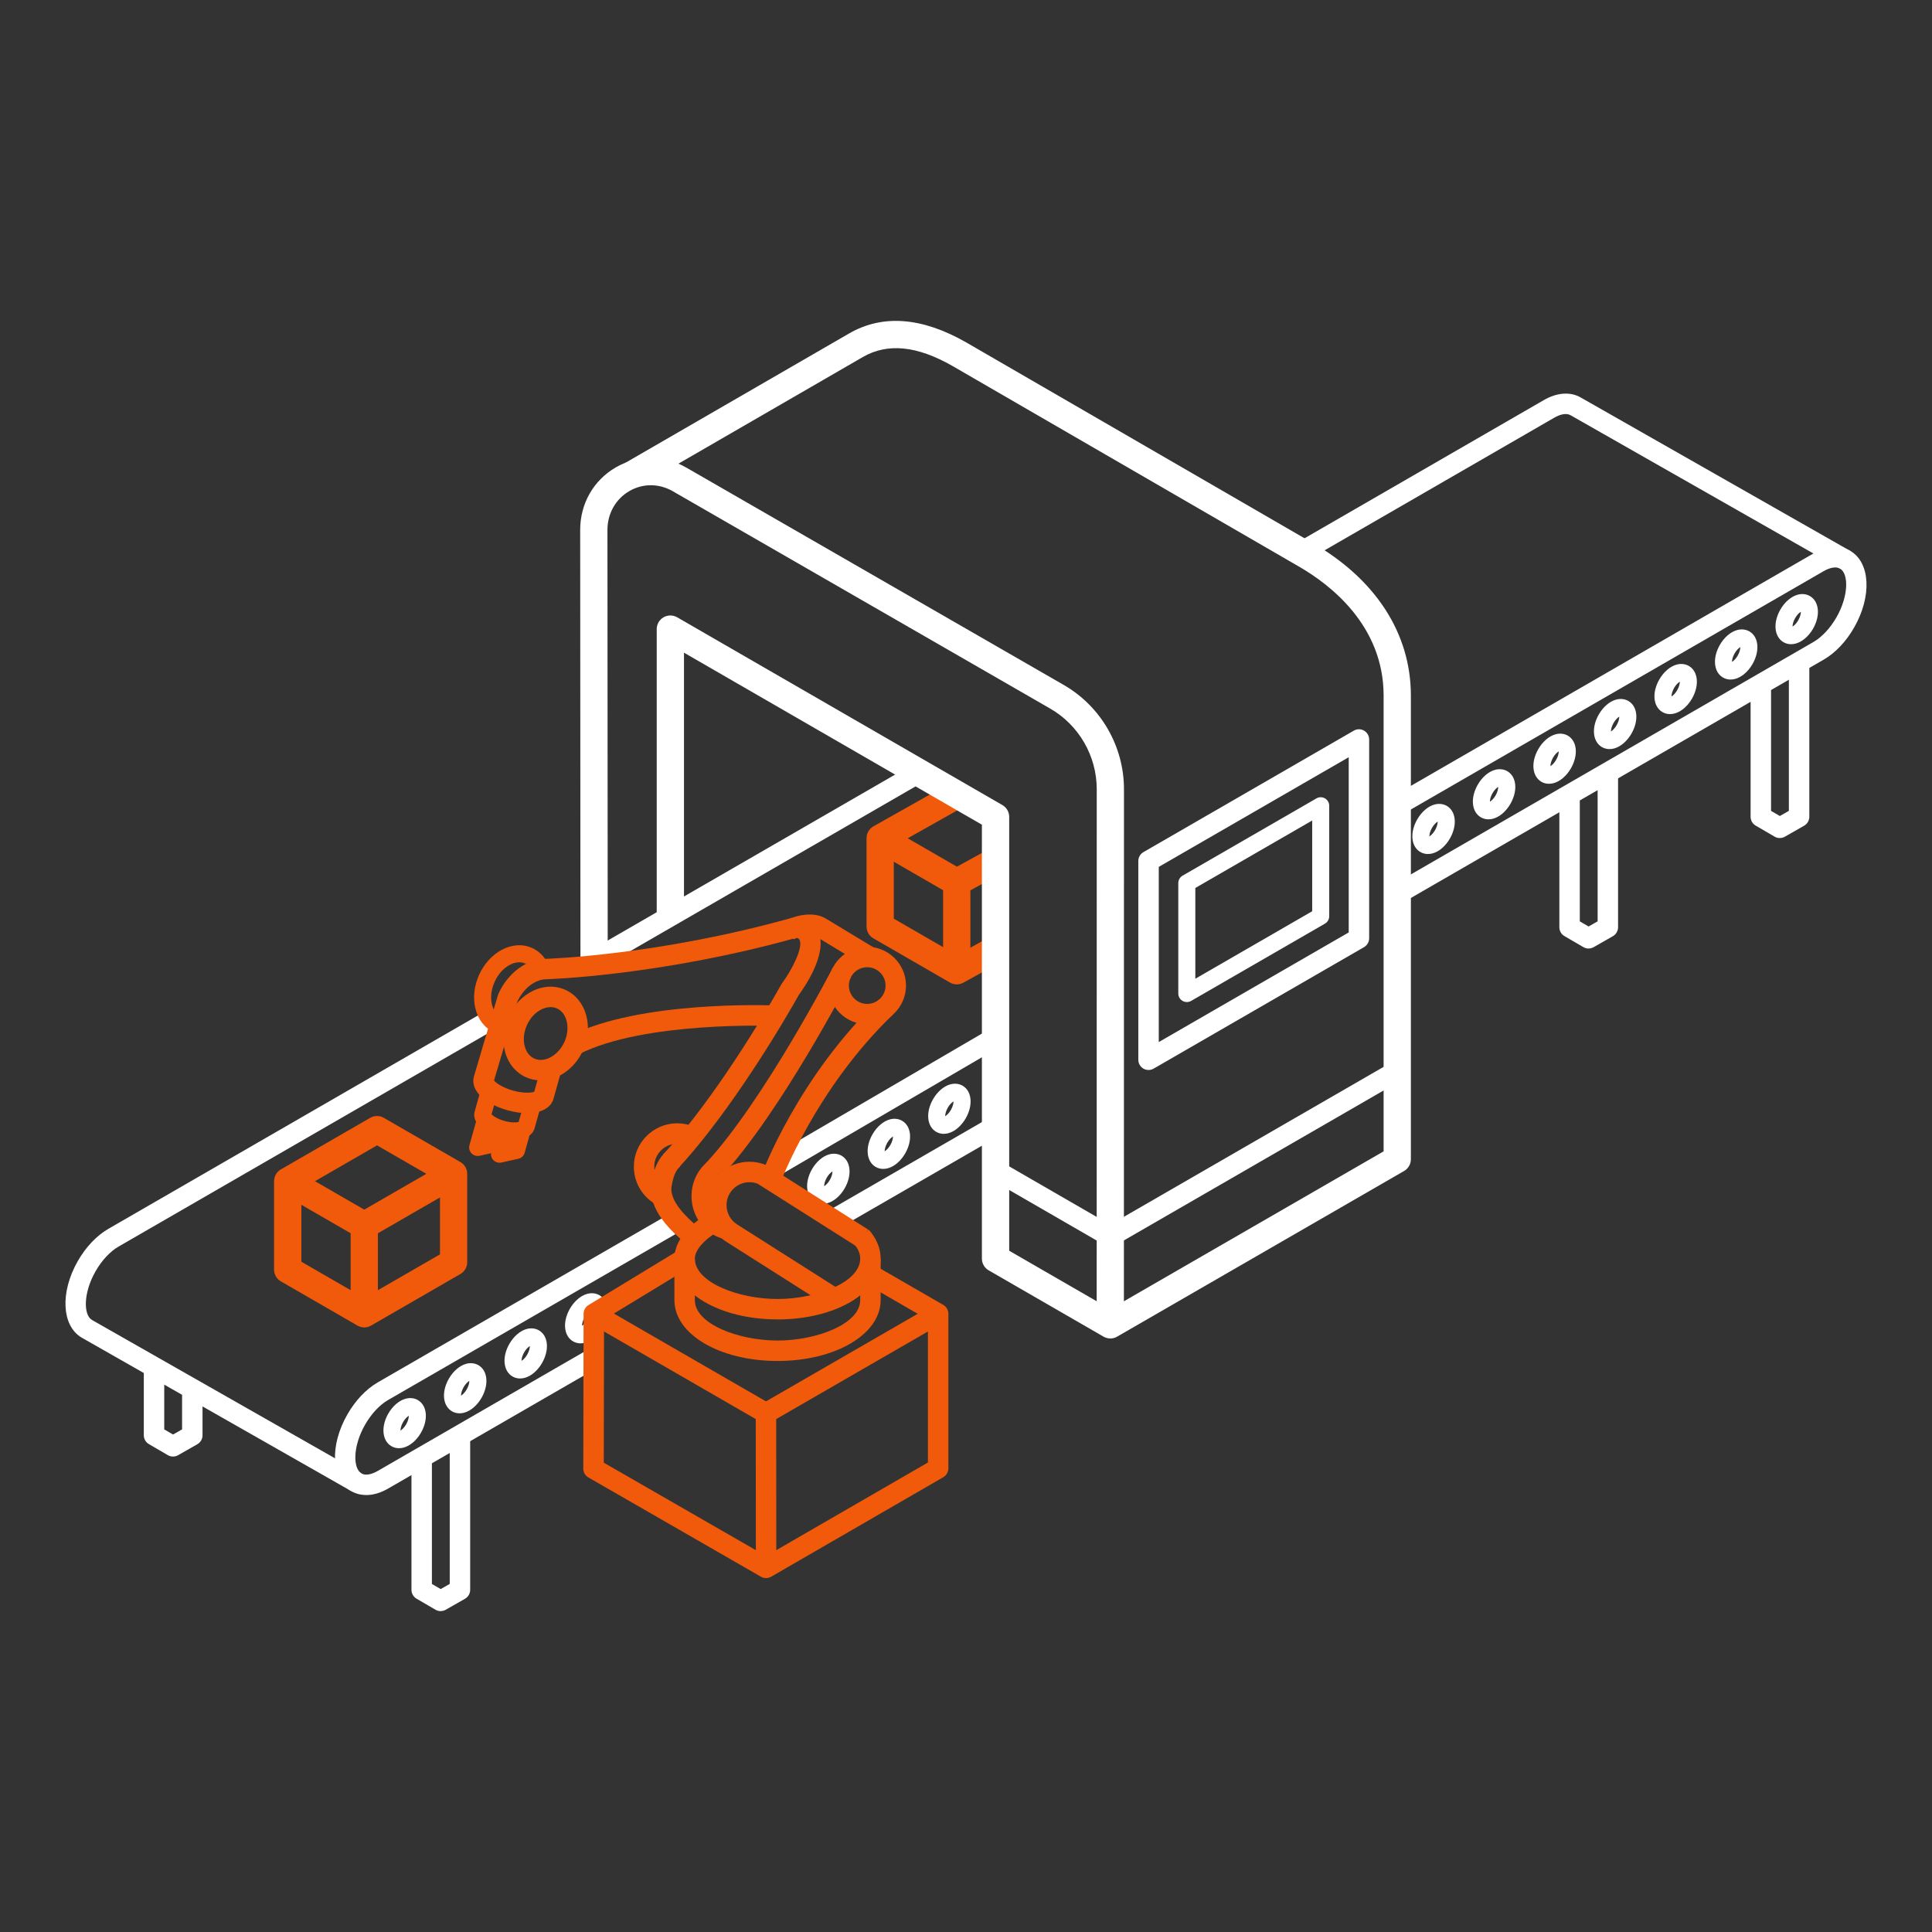 <?xml version="1.0" encoding="UTF-8"?>
<svg id="Ikony" xmlns="http://www.w3.org/2000/svg" viewBox="0 0 566.93 566.93">
  <rect x="0" y="0" width="566.93" height="566.93" fill="#333333" stroke="none"/>
  <defs>
    <style>
      .cls-1 {
        fill: #fff;
      }

      .cls-2 {
        fill: #f05a0a;
      }
    </style>
  </defs>
  <rect class="cls-1" x="166.96" y="251.24" width="110.08" height="6" transform="translate(-97.38 145.06) rotate(-30)"/>
  <g>
    <path class="cls-2" d="M280.75,288.86c-.69,0-1.38-.18-2-.54l-22.47-12.97c-1.24-.71-2-2.03-2-3.46v-25.94c0-1.44.78-2.78,2.04-3.48l22.46-12.66,3.93,6.97-20.43,11.51v21.29s18.51,10.69,18.51,10.69l9.41-5.19,3.86,7.01-11.39,6.28c-.6.33-1.27.5-1.93.5Z"/>
    <path class="cls-2" d="M280.75,262.92c-.69,0-1.38-.18-2-.54l-22.46-12.97,4-6.93,20.51,11.84,9.42-5.18,3.85,7.01-11.39,6.26c-.6.33-1.26.49-1.93.49Z"/>
    <rect class="cls-2" x="276.75" y="258.92" width="8" height="25.94"/>
  </g>
  <path class="cls-1" d="M540.01,166.9l-79.1-45.03c-1.16-.69-2.94-.41-4.91.75l-72.56,41.9-3-5.2,72.54-41.89c3.9-2.28,7.9-2.55,10.94-.75l79.05,45-2.97,5.21Z"/>
  <path class="cls-1" d="M325.81,392.76c-.69,0-1.38-.18-2-.54l-33.68-19.44c-1.24-.71-2-2.04-2-3.46v-127.32s-87.42-50.48-87.42-50.48v77.33h-8v-84.25c0-1.43.77-2.75,2-3.46,1.24-.71,2.76-.71,4,0l95.43,55.1c1.24.71,2,2.04,2,3.46v127.32s29.67,17.13,29.67,17.13l80.2-46.3v-133.8c-.04-20.55-15.73-32.59-25.08-37.93l-101.42-58.72c-10.41-5.95-19.01-6.82-26.29-2.65l-65.73,38.01-4.01-6.93,65.75-38.02c9.83-5.63,21.35-4.73,34.27,2.65l101.42,58.72c18.72,10.7,29.06,26.64,29.09,44.86v136.12c0,1.43-.76,2.75-2,3.46l-84.2,48.61c-.62.36-1.31.54-2,.54Z"/>
  <path class="cls-1" d="M329.81,388.76h-8s.02-157.19.02-157.19c0-9.73-5.24-18.8-13.67-23.65l-110.73-63.77c-4.03-2.32-8.78-2.35-12.72-.07-4.04,2.34-6.46,6.6-6.46,11.41l.08,126.27h-8s-.08-126.27-.08-126.27c0-7.7,3.91-14.55,10.45-18.34,6.44-3.72,14.18-3.7,20.71.07l110.73,63.77c10.91,6.28,17.68,18,17.68,30.59l-.02,157.19Z"/>
  <path class="cls-1" d="M117.1,424.97c-.81,0-1.59-.21-2.27-.61-2.7-1.6-3.09-5.71-.89-9.55,1.28-2.23,3.19-3.87,5.13-4.38,1.27-.33,2.54-.18,3.58.43,2.71,1.6,3.09,5.71.89,9.55h0c-1.28,2.23-3.19,3.87-5.13,4.38-.44.12-.88.17-1.31.17ZM119.96,415.45c-.44.27-1.1.84-1.68,1.85-.6,1.06-.76,1.95-.76,2.49.44-.27,1.1-.84,1.68-1.85h0c.6-1.06.76-1.96.76-2.49Z"/>
  <path class="cls-1" d="M134.87,414.73c-.81,0-1.59-.2-2.27-.61-2.71-1.61-3.09-5.71-.89-9.55,1.28-2.23,3.19-3.87,5.13-4.38,1.27-.34,2.54-.18,3.58.43,2.71,1.6,3.09,5.71.89,9.55-1.28,2.23-3.19,3.87-5.13,4.38-.44.12-.88.17-1.31.17ZM137.72,405.21c-.44.27-1.1.84-1.68,1.85-.6,1.06-.76,1.95-.76,2.49.44-.27,1.1-.84,1.68-1.85.6-1.06.76-1.95.76-2.49Z"/>
  <path class="cls-1" d="M152.63,404.51c-.81,0-1.59-.21-2.27-.61-2.7-1.6-3.09-5.71-.89-9.55,1.28-2.23,3.19-3.87,5.13-4.38,1.27-.33,2.54-.18,3.58.43,2.71,1.6,3.09,5.71.89,9.55-1.28,2.23-3.19,3.87-5.13,4.38-.44.12-.88.17-1.31.17ZM155.48,394.99c-.44.27-1.1.84-1.68,1.85-.6,1.06-.76,1.95-.76,2.49.44-.27,1.1-.84,1.68-1.85h0c.6-1.06.76-1.96.76-2.49Z"/>
  <path class="cls-1" d="M170.39,394.2c-.81,0-1.59-.2-2.27-.61-2.71-1.61-3.09-5.71-.89-9.55,1.28-2.23,3.19-3.87,5.13-4.38,1.27-.33,2.54-.18,3.58.43,2.71,1.61,3.09,5.71.89,9.55-1.28,2.23-3.19,3.87-5.13,4.38-.44.12-.88.17-1.31.17ZM173.24,384.68c-.44.27-1.1.84-1.68,1.85-.6,1.06-.76,1.95-.76,2.49.44-.27,1.1-.84,1.68-1.85.6-1.06.76-1.95.76-2.49Z"/>
  <path class="cls-1" d="M241.43,353.26c-.81,0-1.59-.21-2.27-.61-2.71-1.6-3.09-5.71-.89-9.55,1.28-2.23,3.19-3.87,5.13-4.38,1.27-.33,2.54-.18,3.58.43,2.7,1.6,3.09,5.71.89,9.55h0c-1.28,2.23-3.19,3.87-5.13,4.38-.44.12-.88.17-1.31.17ZM244.28,343.74c-.44.27-1.1.84-1.68,1.85-.6,1.06-.76,1.96-.76,2.49.44-.27,1.1-.84,1.68-1.85.6-1.06.76-1.95.76-2.49Z"/>
  <path class="cls-1" d="M259.19,343.01c-.81,0-1.59-.2-2.27-.61-2.71-1.61-3.09-5.71-.89-9.55,1.28-2.23,3.19-3.87,5.13-4.38,1.27-.34,2.54-.18,3.58.43,2.71,1.61,3.09,5.71.89,9.55-1.28,2.23-3.19,3.87-5.13,4.38-.44.12-.88.17-1.31.17ZM262.04,333.49c-.44.27-1.1.84-1.68,1.85-.6,1.06-.76,1.95-.76,2.49.44-.27,1.1-.84,1.68-1.85.6-1.06.76-1.95.76-2.49Z"/>
  <path class="cls-1" d="M276.95,332.72c-.81,0-1.59-.21-2.27-.61-2.7-1.61-3.09-5.71-.89-9.55,1.28-2.23,3.19-3.87,5.13-4.38,1.28-.33,2.54-.18,3.58.43,2.7,1.61,3.09,5.71.89,9.55h0c-1.28,2.23-3.19,3.87-5.13,4.38-.44.12-.88.17-1.31.17ZM279.8,323.2c-.44.27-1.1.84-1.68,1.85-.6,1.06-.76,1.95-.76,2.49.44-.27,1.1-.84,1.68-1.85.6-1.06.76-1.96.76-2.49Z"/>
  <path class="cls-1" d="M419.03,250.61c-.81,0-1.59-.21-2.27-.61-2.71-1.6-3.09-5.71-.89-9.55,1.28-2.23,3.19-3.87,5.13-4.38,1.27-.33,2.54-.18,3.58.43,2.71,1.6,3.09,5.71.89,9.55-1.28,2.23-3.19,3.87-5.13,4.38-.44.12-.88.17-1.31.17ZM421.88,241.09c-.44.27-1.1.84-1.68,1.85-.6,1.06-.76,1.95-.76,2.49.44-.27,1.1-.84,1.68-1.85.6-1.06.76-1.95.76-2.49Z"/>
  <path class="cls-1" d="M436.79,240.43c-.81,0-1.59-.21-2.27-.61-2.71-1.6-3.09-5.71-.89-9.55,1.28-2.23,3.19-3.87,5.13-4.38,1.27-.33,2.54-.18,3.58.43,2.7,1.6,3.09,5.71.89,9.55h0c-1.28,2.23-3.19,3.87-5.13,4.38-.44.12-.88.17-1.31.17ZM439.64,230.91c-.44.27-1.1.84-1.68,1.85-.6,1.06-.76,1.96-.76,2.49.44-.27,1.1-.84,1.68-1.85.6-1.06.76-1.95.76-2.49Z"/>
  <path class="cls-1" d="M454.55,230c-.81,0-1.59-.2-2.27-.61-2.71-1.61-3.09-5.71-.89-9.55,1.28-2.23,3.19-3.87,5.13-4.38,1.27-.34,2.54-.18,3.58.43,2.71,1.61,3.09,5.71.89,9.55-1.28,2.23-3.19,3.87-5.13,4.38-.44.12-.88.17-1.31.17ZM457.4,220.48c-.44.27-1.1.84-1.68,1.85-.6,1.06-.76,1.95-.76,2.49.44-.27,1.1-.84,1.68-1.85.6-1.06.76-1.95.76-2.49Z"/>
  <path class="cls-1" d="M472.31,219.82c-.81,0-1.59-.21-2.27-.61-2.7-1.6-3.09-5.71-.89-9.55,1.28-2.23,3.19-3.87,5.13-4.38,1.27-.33,2.54-.18,3.58.43,2.71,1.6,3.09,5.71.89,9.55-1.28,2.23-3.19,3.87-5.13,4.38-.44.12-.88.17-1.31.17ZM475.16,210.3c-.44.27-1.1.84-1.68,1.85-.6,1.06-.76,1.95-.76,2.49.44-.27,1.1-.84,1.68-1.85h0c.6-1.06.76-1.96.76-2.49Z"/>
  <path class="cls-1" d="M490.07,209.55c-.81,0-1.59-.2-2.27-.61-2.71-1.61-3.09-5.71-.89-9.55,1.28-2.23,3.19-3.87,5.13-4.38,1.27-.34,2.54-.18,3.58.43,2.71,1.6,3.09,5.71.89,9.55-1.28,2.23-3.19,3.87-5.13,4.38-.44.12-.88.17-1.31.17ZM492.93,200.03c-.44.27-1.1.84-1.68,1.85-.6,1.06-.76,1.95-.76,2.49.44-.27,1.1-.84,1.68-1.85.6-1.06.76-1.95.76-2.49Z"/>
  <path class="cls-1" d="M507.83,199.41c-.81,0-1.59-.21-2.27-.61-2.7-1.6-3.09-5.71-.89-9.55,1.28-2.23,3.19-3.87,5.13-4.38,1.27-.33,2.54-.18,3.58.43,2.71,1.6,3.09,5.71.89,9.55-1.28,2.23-3.19,3.87-5.13,4.38-.44.12-.88.17-1.31.17ZM510.68,189.89c-.44.27-1.1.84-1.68,1.85-.6,1.06-.76,1.95-.76,2.49.44-.27,1.1-.84,1.68-1.85h0c.6-1.06.76-1.96.76-2.49Z"/>
  <path class="cls-1" d="M525.59,189.04c-.81,0-1.59-.2-2.27-.61-2.71-1.61-3.09-5.71-.89-9.55,1.28-2.23,3.19-3.87,5.13-4.38,1.27-.34,2.54-.18,3.58.43,2.71,1.6,3.09,5.71.89,9.55-1.28,2.23-3.19,3.87-5.13,4.38-.44.12-.88.17-1.31.17ZM528.45,179.52c-.44.27-1.1.84-1.68,1.85-.6,1.06-.76,1.95-.76,2.49.44-.27,1.1-.84,1.68-1.85.6-1.06.76-1.95.76-2.49Z"/>
  <path class="cls-1" d="M413.11,264.04l-3-5.2,122.04-70.46c2.47-1.43,4.93-4.06,6.74-7.22,3.65-6.38,3.58-12.81,1.07-14.3-1.12-.66-2.89-.38-4.87.77l-124.55,71.91-3-5.2,124.54-71.9c3.9-2.28,7.9-2.55,10.94-.75,5.82,3.46,6.29,13.31,1.07,22.44-2.35,4.12-5.53,7.47-8.95,9.44l-122.04,70.46Z"/>
  <rect class="cls-1" x="222.8" y="320.22" width="74.36" height="6" transform="translate(-127.51 175.18) rotate(-30.28)"/>
  <path class="cls-1" d="M107.45,438.7c-1.61,0-3.12-.39-4.46-1.18-5.82-3.46-6.29-13.31-1.07-22.44,2.33-4.08,5.48-7.42,8.87-9.4l84.39-48.72,3,5.2-84.38,48.71c-2.44,1.43-4.88,4.05-6.67,7.19-3.65,6.38-3.58,12.81-1.07,14.3,1.11.66,2.86.39,4.81-.74l61.81-35.69,3,5.2-61.81,35.69c-2.17,1.26-4.38,1.89-6.42,1.89Z"/>
  <rect class="cls-1" x="241.76" y="340.93" width="53.98" height="6" transform="translate(-135.96 180.45) rotate(-30)"/>
  <path class="cls-1" d="M103.05,437.54l-79.1-45.03c-5.87-3.48-6.34-13.34-1.12-22.46,2.33-4.08,5.48-7.42,8.87-9.4l109.71-63.34,3,5.2-109.69,63.33c-2.44,1.43-4.88,4.05-6.67,7.19-3.65,6.38-3.58,12.81-1.07,14.3l79.05,45-2.97,5.21Z"/>
  <path class="cls-1" d="M129.3,472.77c-.52,0-1.04-.14-1.51-.41l-5.56-3.24c-.92-.54-1.49-1.52-1.49-2.59v-38.88h6v37.15l2.58,1.5,2.65-1.51v-43.63h6v45.37c0,1.08-.58,2.07-1.51,2.61l-5.66,3.23c-.46.26-.97.39-1.49.39Z"/>
  <path class="cls-1" d="M50.76,427.41c-.52,0-1.04-.14-1.51-.41l-5.56-3.24c-.92-.54-1.49-1.52-1.49-2.59v-19.74h6v18.02l2.58,1.5,2.65-1.51v-11.44h6v13.18c0,1.08-.58,2.07-1.51,2.61l-5.66,3.23c-.46.26-.97.39-1.49.39Z"/>
  <path class="cls-1" d="M522.26,245.92c-.52,0-1.04-.14-1.51-.41l-5.56-3.24c-.92-.54-1.49-1.52-1.49-2.59v-38.88h6v37.15l2.58,1.5,2.65-1.51v-43.63h6v45.37c0,1.08-.58,2.07-1.51,2.61l-5.66,3.23c-.46.26-.97.39-1.49.39Z"/>
  <path class="cls-1" d="M466.14,278.34c-.52,0-1.04-.14-1.51-.41l-5.56-3.24c-.92-.54-1.49-1.52-1.49-2.59v-38.88h6v37.15l2.58,1.5,2.65-1.51v-43.63h6v45.37c0,1.08-.58,2.07-1.51,2.61l-5.66,3.23c-.46.26-.97.39-1.49.39Z"/>
  <g>
    <path class="cls-1" d="M337.03,313.98c-.52,0-1.04-.13-1.5-.4-.93-.54-1.5-1.53-1.5-2.6v-58.33c0-1.07.57-2.06,1.5-2.6l61.74-35.65c.93-.54,2.07-.54,3,0s1.5,1.53,1.5,2.6v58.33c0,1.07-.57,2.06-1.5,2.6l-61.74,35.65c-.46.27-.98.4-1.5.4ZM340.03,254.38v51.41s55.74-32.18,55.74-32.18v-51.41l-55.74,32.18Z"/>
    <path class="cls-1" d="M348.26,294.04c-.43,0-.86-.11-1.25-.33-.77-.45-1.25-1.27-1.25-2.17v-32.41c0-.89.48-1.72,1.25-2.17l39.29-22.68c.77-.45,1.73-.45,2.5,0s1.25,1.27,1.25,2.17v32.41c0,.89-.47,1.72-1.25,2.17l-39.29,22.69c-.39.22-.82.33-1.25.33ZM350.76,260.57v26.63l34.29-19.8v-26.63s-34.29,19.8-34.29,19.8Z"/>
  </g>
  <rect class="cls-1" x="319.3" y="335.53" width="97.22" height="6" transform="translate(-119.97 229.3) rotate(-30)"/>
  <rect class="cls-1" x="306.07" y="333.83" width="6" height="38.66" transform="translate(-151.33 444.2) rotate(-59.99)"/>
  <g>
    <path class="cls-2" d="M106.89,389.52c-.69,0-1.38-.18-2-.54l-22.47-12.97c-1.24-.71-2-2.03-2-3.46v-25.94c0-1.43.76-2.75,2-3.46l26.21-15.13c1.24-.71,2.76-.71,4,0l22.47,12.97c1.24.71,2,2.04,2,3.46v25.94c0,1.43-.76,2.75-2,3.46l-26.21,15.13c-.62.36-1.31.54-2,.54ZM88.43,370.24l18.47,10.66,22.21-12.82v-21.32l-18.47-10.66-22.21,12.82v21.32Z"/>
    <path class="cls-2" d="M106.89,363.58c-.69,0-1.38-.18-2-.54l-22.47-12.97,4-6.93,20.47,11.82,22.97-13.26,4,6.93-24.97,14.42c-.62.36-1.31.54-2,.54Z"/>
    <rect class="cls-2" x="102.89" y="359.58" width="8" height="25.94"/>
  </g>
  <g>
    <path class="cls-2" d="M201.46,365.1c-.19-.18-.46-.4-.77-.68-3.22-2.78-10.77-9.3-9.56-17.13.44-2.86,1.41-6.97,4.64-9.65l3.83,4.62c-1.26,1.05-2.07,2.94-2.54,5.95-.71,4.54,5.29,9.72,7.55,11.67.37.32.68.59.92.8l-4.07,4.41Z"/>
    <path class="cls-2" d="M228.16,399.37c-16.97,0-30.26-7.84-30.26-17.85v-12.2h6v12.2c0,6.98,12.79,11.85,24.26,11.85s24.26-4.87,24.26-11.85v-12.2h6v12.2c0,10.01-13.29,17.85-30.26,17.85Z"/>
    <path class="cls-2" d="M228.16,387.17c-16.97,0-30.26-7.84-30.26-17.85,0-6.49,6.47-11.77,12.52-14.53l2.5,5.46c-5.31,2.43-9.02,6.16-9.02,9.08,0,6.98,12.79,11.85,24.26,11.85s24.26-4.87,24.26-11.85c0-1.52-.67-3.04-1.99-4.52l4.46-4.01c2.31,2.57,3.53,5.52,3.53,8.53,0,10.01-13.29,17.85-30.26,17.85Z"/>
    <path class="cls-2" d="M169.83,309.37l-2.73-5.34c20.57-10.49,58.82-9.05,60.43-8.98l-.25,6c-.38-.02-38.3-1.45-57.46,8.33Z"/>
    <path class="cls-2" d="M212.02,363.46c-5.36-1.51-9.1-6.62-9.1-12.44,0-3.96,1.7-7.65,4.68-10.11l3.83,4.62c-1.59,1.32-2.5,3.32-2.5,5.49,0,3.14,1.94,5.88,4.73,6.67l-1.62,5.78Z"/>
    <path class="cls-2" d="M211.51,345.43l-4.39-4.09c16.96-18.23,37.09-57.05,37.29-57.44l5.33,2.75c-.84,1.62-20.71,39.94-38.23,58.77Z"/>
    <path class="cls-2" d="M198.97,342.87l-4.39-4.09c12.3-13.22,25.99-34.47,34.71-49.95.06-.11.13-.22.21-.32,2.76-3.71,6.11-10.16,5.19-12.58-.08-.21-.26-.69-1.59-.98l1.25-5.87c3.75.8,5.31,3.01,5.95,4.73,2.38,6.32-4.22,15.87-5.88,18.12-8.89,15.77-22.84,37.37-35.45,50.92Z"/>
    <path class="cls-2" d="M228.88,347.36l-5.63-2.07c.43-1.18,10.86-29.16,34.72-51.99l4.15,4.33c-22.82,21.84-33.14,49.45-33.24,49.73Z"/>
    <path class="cls-2" d="M253.42,283.26l-14.05-8.5s-.07-.04-.1-.07c-.98-.65-3.97-.38-6.35.94l-2.9-5.25c3.55-1.96,8.97-3.02,12.51-.72l14,8.47-3.11,5.13Z"/>
    <path class="cls-2" d="M191.9,353.08c-3.7-2.35-5.9-6.36-5.9-10.74,0-7.01,5.71-12.72,12.72-12.72,1.71,0,3.38.34,4.95,1l-2.34,5.53c-.83-.35-1.71-.53-2.62-.53-3.71,0-6.72,3.01-6.72,6.72,0,2.31,1.17,4.43,3.12,5.68l-3.22,5.06Z"/>
    <path class="cls-2" d="M242.6,383.1l-29.51-18.74c-3.7-2.35-5.9-6.37-5.9-10.74,0-7.01,5.71-12.72,12.72-12.72,1.72,0,3.38.34,4.95,1,.15.06.3.14.44.23l29.42,18.65-3.21,5.07-29.19-18.5c-.76-.29-1.57-.44-2.4-.44-3.71,0-6.72,3.01-6.72,6.72,0,2.31,1.17,4.43,3.12,5.68l29.51,18.74-3.22,5.07Z"/>
    <path class="cls-2" d="M146.98,303.55c-.69-.13-1.37-.35-2.02-.64-2.78-1.26-4.73-3.8-5.5-7.14-.71-3.09-.3-6.55,1.14-9.74,1.45-3.19,3.78-5.77,6.58-7.28,3.02-1.62,6.21-1.82,8.99-.56,2.03.92,3.65,2.55,4.67,4.71l-4.52,2.13c-.35-.75-1.02-1.76-2.21-2.29-1.33-.6-2.95-.45-4.56.41-1.84.99-3.4,2.74-4.39,4.94-1,2.2-1.29,4.53-.82,6.56.41,1.78,1.36,3.1,2.69,3.7.29.13.59.23.9.29l-.95,4.91Z"/>
    <path class="cls-2" d="M158.64,317.03c-1.48,0-2.94-.3-4.33-.93-3.03-1.38-5.21-4.06-6.13-7.56-.86-3.27-.51-6.9,1-10.22,1.51-3.32,4-5.98,7.04-7.48,3.24-1.61,6.69-1.74,9.72-.36,6.04,2.74,8.34,10.71,5.13,17.78t0,0c-2.47,5.44-7.49,8.78-12.42,8.78ZM161.56,295.53c-.87,0-1.78.23-2.68.67-1.8.89-3.31,2.52-4.24,4.59-.94,2.07-1.17,4.27-.66,6.22.45,1.72,1.45,3,2.81,3.62,2.97,1.35,7.01-.88,8.82-4.86h0c1.81-3.98.83-8.49-2.15-9.84-.59-.27-1.23-.4-1.9-.4Z"/>
    <path class="cls-2" d="M254.48,300.59c-6.28,0-11.38-5.11-11.38-11.38s5.11-11.38,11.38-11.38,11.38,5.11,11.38,11.38-5.11,11.38-11.38,11.38ZM254.48,283.83c-2.97,0-5.38,2.41-5.38,5.38s2.41,5.38,5.38,5.38,5.38-2.41,5.38-5.38-2.41-5.38-5.38-5.38Z"/>
    <path class="cls-2" d="M150.93,334.37c-1.3,0-2.75-.21-4.28-.64-5.17-1.45-8.2-4.57-7.35-7.59l1.81-6.45,4.81,1.35-1.67,5.96c.43.45,1.64,1.33,3.75,1.92,2.11.59,3.6.48,4.2.31l1.61-5.74,4.81,1.35-1.75,6.24c-.6,2.12-2.86,3.29-5.95,3.29Z"/>
    <path class="cls-2" d="M154.67,326.65c-1.75,0-3.71-.28-5.79-.86-2.73-.77-5.2-1.97-6.97-3.39-3.32-2.66-3.21-5.23-2.84-6.52l7.05-23.88c.04-.13.09-.26.14-.39,2.77-6.1,8.17-10.12,13.77-10.25.32,0,32.74-.95,72.31-12.02l1.62,5.78c-40.33,11.28-73.46,12.23-73.79,12.24-3.21.07-6.55,2.7-8.36,6.55l-6.84,23.15c.54.71,2.47,2.09,5.53,2.95,3.07.86,5.44.68,6.26.36l2.29-8.15,5.78,1.62-2.41,8.59c-.76,2.72-3.7,4.21-7.74,4.21Z"/>
    <path class="cls-2" d="M140.17,339.21c-.68,0-1.34-.28-1.82-.78-.6-.64-.83-1.55-.59-2.39l2.18-7.78,4.81,1.35-.18.62,4.33,1.21-1.36,4.85c-.25.89-.97,1.57-1.87,1.77l-4.97,1.1c-.18.04-.36.06-.54.06Z"/>
    <path class="cls-2" d="M146.58,341.2c-.68,0-1.34-.28-1.82-.78-.6-.64-.83-1.55-.59-2.39l2.18-7.78,4.33,1.21.33-1.17,4.81,1.35-1.86,6.63c-.25.89-.97,1.57-1.87,1.77l-4.97,1.1c-.18.04-.36.06-.54.06Z"/>
    <path class="cls-2" d="M221.8,460.08l-.03-43.66-49.02-28.3,3-5.2,50.52,29.17c.93.54,1.5,1.52,1.5,2.6l.03,45.39h-6Z"/>
    <path class="cls-2" d="M224.8,463.08c-.52,0-1.03-.13-1.5-.4l-50.64-29.13c-.93-.54-1.51-1.53-1.5-2.61l.09-45.42c0-1.05.55-2.01,1.44-2.56l26.65-16.21,3.12,5.13-25.21,15.33-.08,42,47.63,27.4,47.49-27.45v-41.91l-18.37-10.61,3-5.2,19.87,11.47c.93.54,1.5,1.53,1.5,2.6v45.37c0,1.07-.57,2.06-1.5,2.6l-50.49,29.19c-.46.27-.98.4-1.5.4Z"/>
    <rect class="cls-2" x="220.86" y="397.11" width="58.33" height="6" transform="translate(-166.55 178.61) rotate(-30)"/>
  </g>
</svg>
